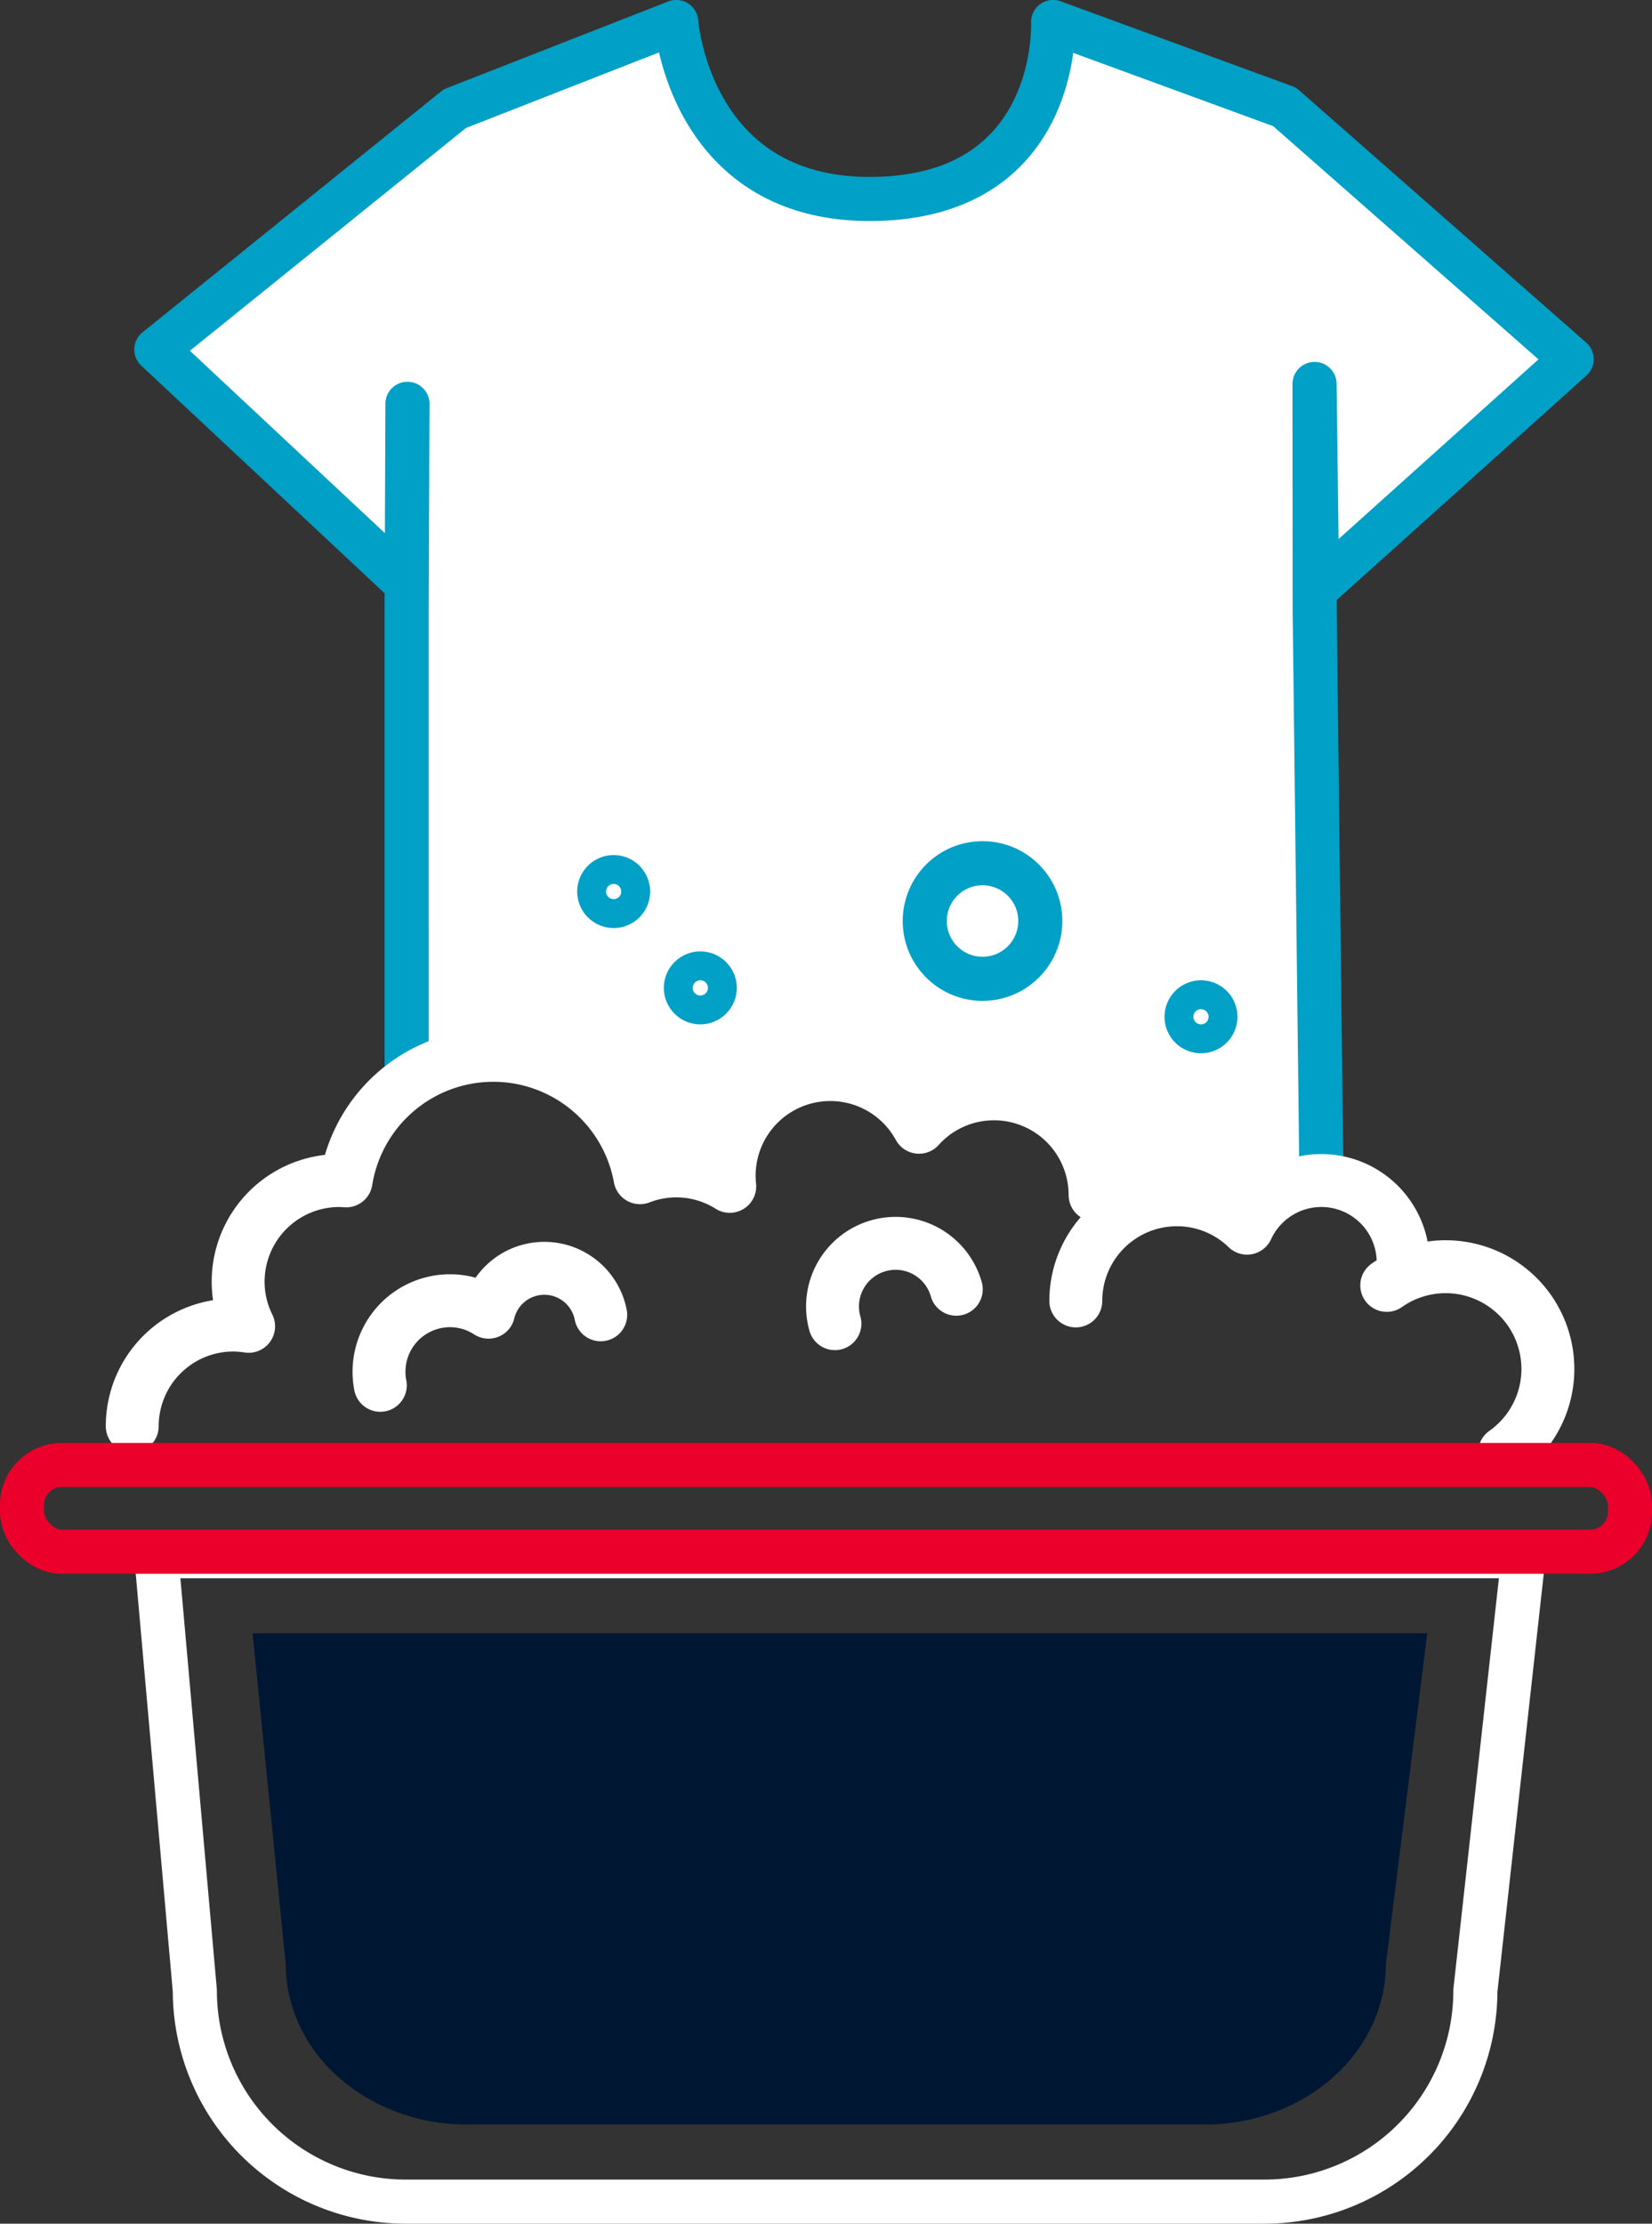 <svg xmlns="http://www.w3.org/2000/svg" width="187.356" height="252.07" viewBox="0 0 187.356 252.07">
  <rect x="0" y="0" width="187.356" height="252.07" fill="#333333" stroke="none"/>
  <g id="Group_629" data-name="Group 629" transform="translate(1924.694 -153.448)">
    <g id="Group_626" data-name="Group 626" transform="translate(-1906.966 155.948)">
      <g id="Group_625" data-name="Group 625">
        <path id="Path_743" data-name="Path 743" d="M-1782,289.4a9.2,9.2,0,0,1,5.879-2.127h.016l-.769-64.6-.016-25.7.292,23.128,28.868-25.938-32.553-28.6-26.257-9.621s.937,19.655-20.179,20.057-22.562-20.057-22.562-20.057l-25.115,9.828-33.851,27.3,28.4,26.555.08-20.4-.092,23.44V276.23a16.809,16.809,0,0,1,9.828-3.155,16.92,16.92,0,0,1,16.637,13.875,11.417,11.417,0,0,1,4.11-.772,11.39,11.39,0,0,1,6.07,1.751,11.534,11.534,0,0,1-.065-1.206,11.466,11.466,0,0,1,11.466-11.466,11.465,11.465,0,0,1,10.066,5.972,11.423,11.423,0,0,1,8.5-3.788,11.465,11.465,0,0,1,11.465,11.466" transform="translate(1908.248 -155.948)" fill="#fff" stroke="#01a0c6" stroke-linecap="round" stroke-linejoin="round" stroke-width="5"/>
      </g>
      <circle id="Ellipse_48" data-name="Ellipse 48" cx="1.638" cy="1.638" r="1.638" transform="translate(116.839 111.121)" fill="none" stroke="#01a0c6" stroke-linecap="round" stroke-linejoin="round" stroke-width="5"/>
      <circle id="Ellipse_49" data-name="Ellipse 49" cx="6.552" cy="6.552" r="6.552" transform="translate(87.15 95.352)" fill="none" stroke="#01a0c6" stroke-linecap="round" stroke-linejoin="round" stroke-width="5"/>
      <circle id="Ellipse_50" data-name="Ellipse 50" cx="1.638" cy="1.638" r="1.638" transform="translate(60.058 107.846)" fill="none" stroke="#01a0c6" stroke-linecap="round" stroke-linejoin="round" stroke-width="5"/>
      <circle id="Ellipse_51" data-name="Ellipse 51" cx="1.638" cy="1.638" r="1.638" transform="translate(50.23 96.926)" fill="none" stroke="#01a0c6" stroke-linecap="round" stroke-linejoin="round" stroke-width="5"/>
    </g>
    <g id="Group_628" data-name="Group 628" transform="translate(-1922.194 273.075)">
      <g id="Group_627" data-name="Group 627" transform="translate(12.499)">
        <path id="Path_744" data-name="Path 744" d="M-1889.248,297.212" transform="translate(1912.725 -260.086)" fill="none" stroke="#fff" stroke-miterlimit="10" stroke-width="6"/>
        <path id="Path_745" data-name="Path 745" d="M-1801.553,279.045a11.465,11.465,0,0,0-11.465-11.466,11.423,11.423,0,0,0-8.5,3.788,11.465,11.465,0,0,0-10.066-5.972,11.466,11.466,0,0,0-11.466,11.466,11.534,11.534,0,0,0,.065,1.206,11.39,11.39,0,0,0-6.07-1.751,11.417,11.417,0,0,0-4.11.772,16.92,16.92,0,0,0-16.637-13.875,16.916,16.916,0,0,0-16.692,14.235c-.259-.017-.515-.039-.78-.039a11.466,11.466,0,0,0-11.465,11.466,11.4,11.4,0,0,0,1.188,5.059,11.477,11.477,0,0,0-1.734-.145,11.466,11.466,0,0,0-11.465,11.466" transform="translate(1910.748 -263.212)" fill="none" stroke="#fff" stroke-linecap="round" stroke-linejoin="round" stroke-width="6"/>
        <path id="Path_746" data-name="Path 746" d="M-1775.622,285.494a9.281,9.281,0,0,0-9.282-9.282,9.276,9.276,0,0,0-8.424,5.4,11.418,11.418,0,0,0-7.955-3.219,11.466,11.466,0,0,0-11.466,11.466" transform="translate(1919.759 -262.017)" fill="none" stroke="#fff" stroke-linecap="round" stroke-linejoin="round" stroke-width="6"/>
        <path id="Path_747" data-name="Path 747" d="M-1767.092,306.222a11.593,11.593,0,0,0,2.793-16.155,11.6,11.6,0,0,0-16.156-2.793" transform="translate(1922.729 -261.194)" fill="none" stroke="#fff" stroke-linecap="round" stroke-linejoin="round" stroke-width="6"/>
      </g>
      <path id="Path_748" data-name="Path 748" d="M-1859.973,290.595a6.516,6.516,0,0,0-7.641-5.151,6.514,6.514,0,0,0-5.081,4.855,8.012,8.012,0,0,0-5.913-1.151,8.05,8.05,0,0,0-6.363,9.44" transform="translate(1925.603 -261.179)" fill="none" stroke="#fff" stroke-linecap="round" stroke-linejoin="round" stroke-width="6"/>
      <path id="Path_749" data-name="Path 749" d="M-1823.98,287.935a7.152,7.152,0,0,0-8.833-4.931,7.152,7.152,0,0,0-4.931,8.833" transform="translate(1929.934 -261.417)" fill="none" stroke="#fff" stroke-linecap="round" stroke-linejoin="round" stroke-width="6"/>
      <path id="Path_750" data-name="Path 750" d="M-1782.57,388.373h-97.391a23.92,23.92,0,0,1-23.919-23.919l-4.368-49.242h155.057l-5.46,49.242A23.919,23.919,0,0,1-1782.57,388.373Z" transform="translate(1923.476 -258.43)" fill="none" stroke="#fff" stroke-linecap="round" stroke-linejoin="round" stroke-width="5"/>
      <path id="Path_751" data-name="Path 751" d="M-1790.27,378.9h-83.674c-11.35,0-20.551-8.151-20.551-18.207l-3.753-37.482h133.218l-4.69,37.482C-1769.72,370.75-1778.92,378.9-1790.27,378.9Z" transform="translate(1924.396 -257.695)" fill="#001733"/>
      <rect id="Rectangle_114" data-name="Rectangle 114" width="182.356" height="9.828" rx="4.5" transform="translate(0 46.441)" fill="none" stroke="#ea002a" stroke-miterlimit="10" stroke-width="5"/>
    </g>
  </g>
</svg>
